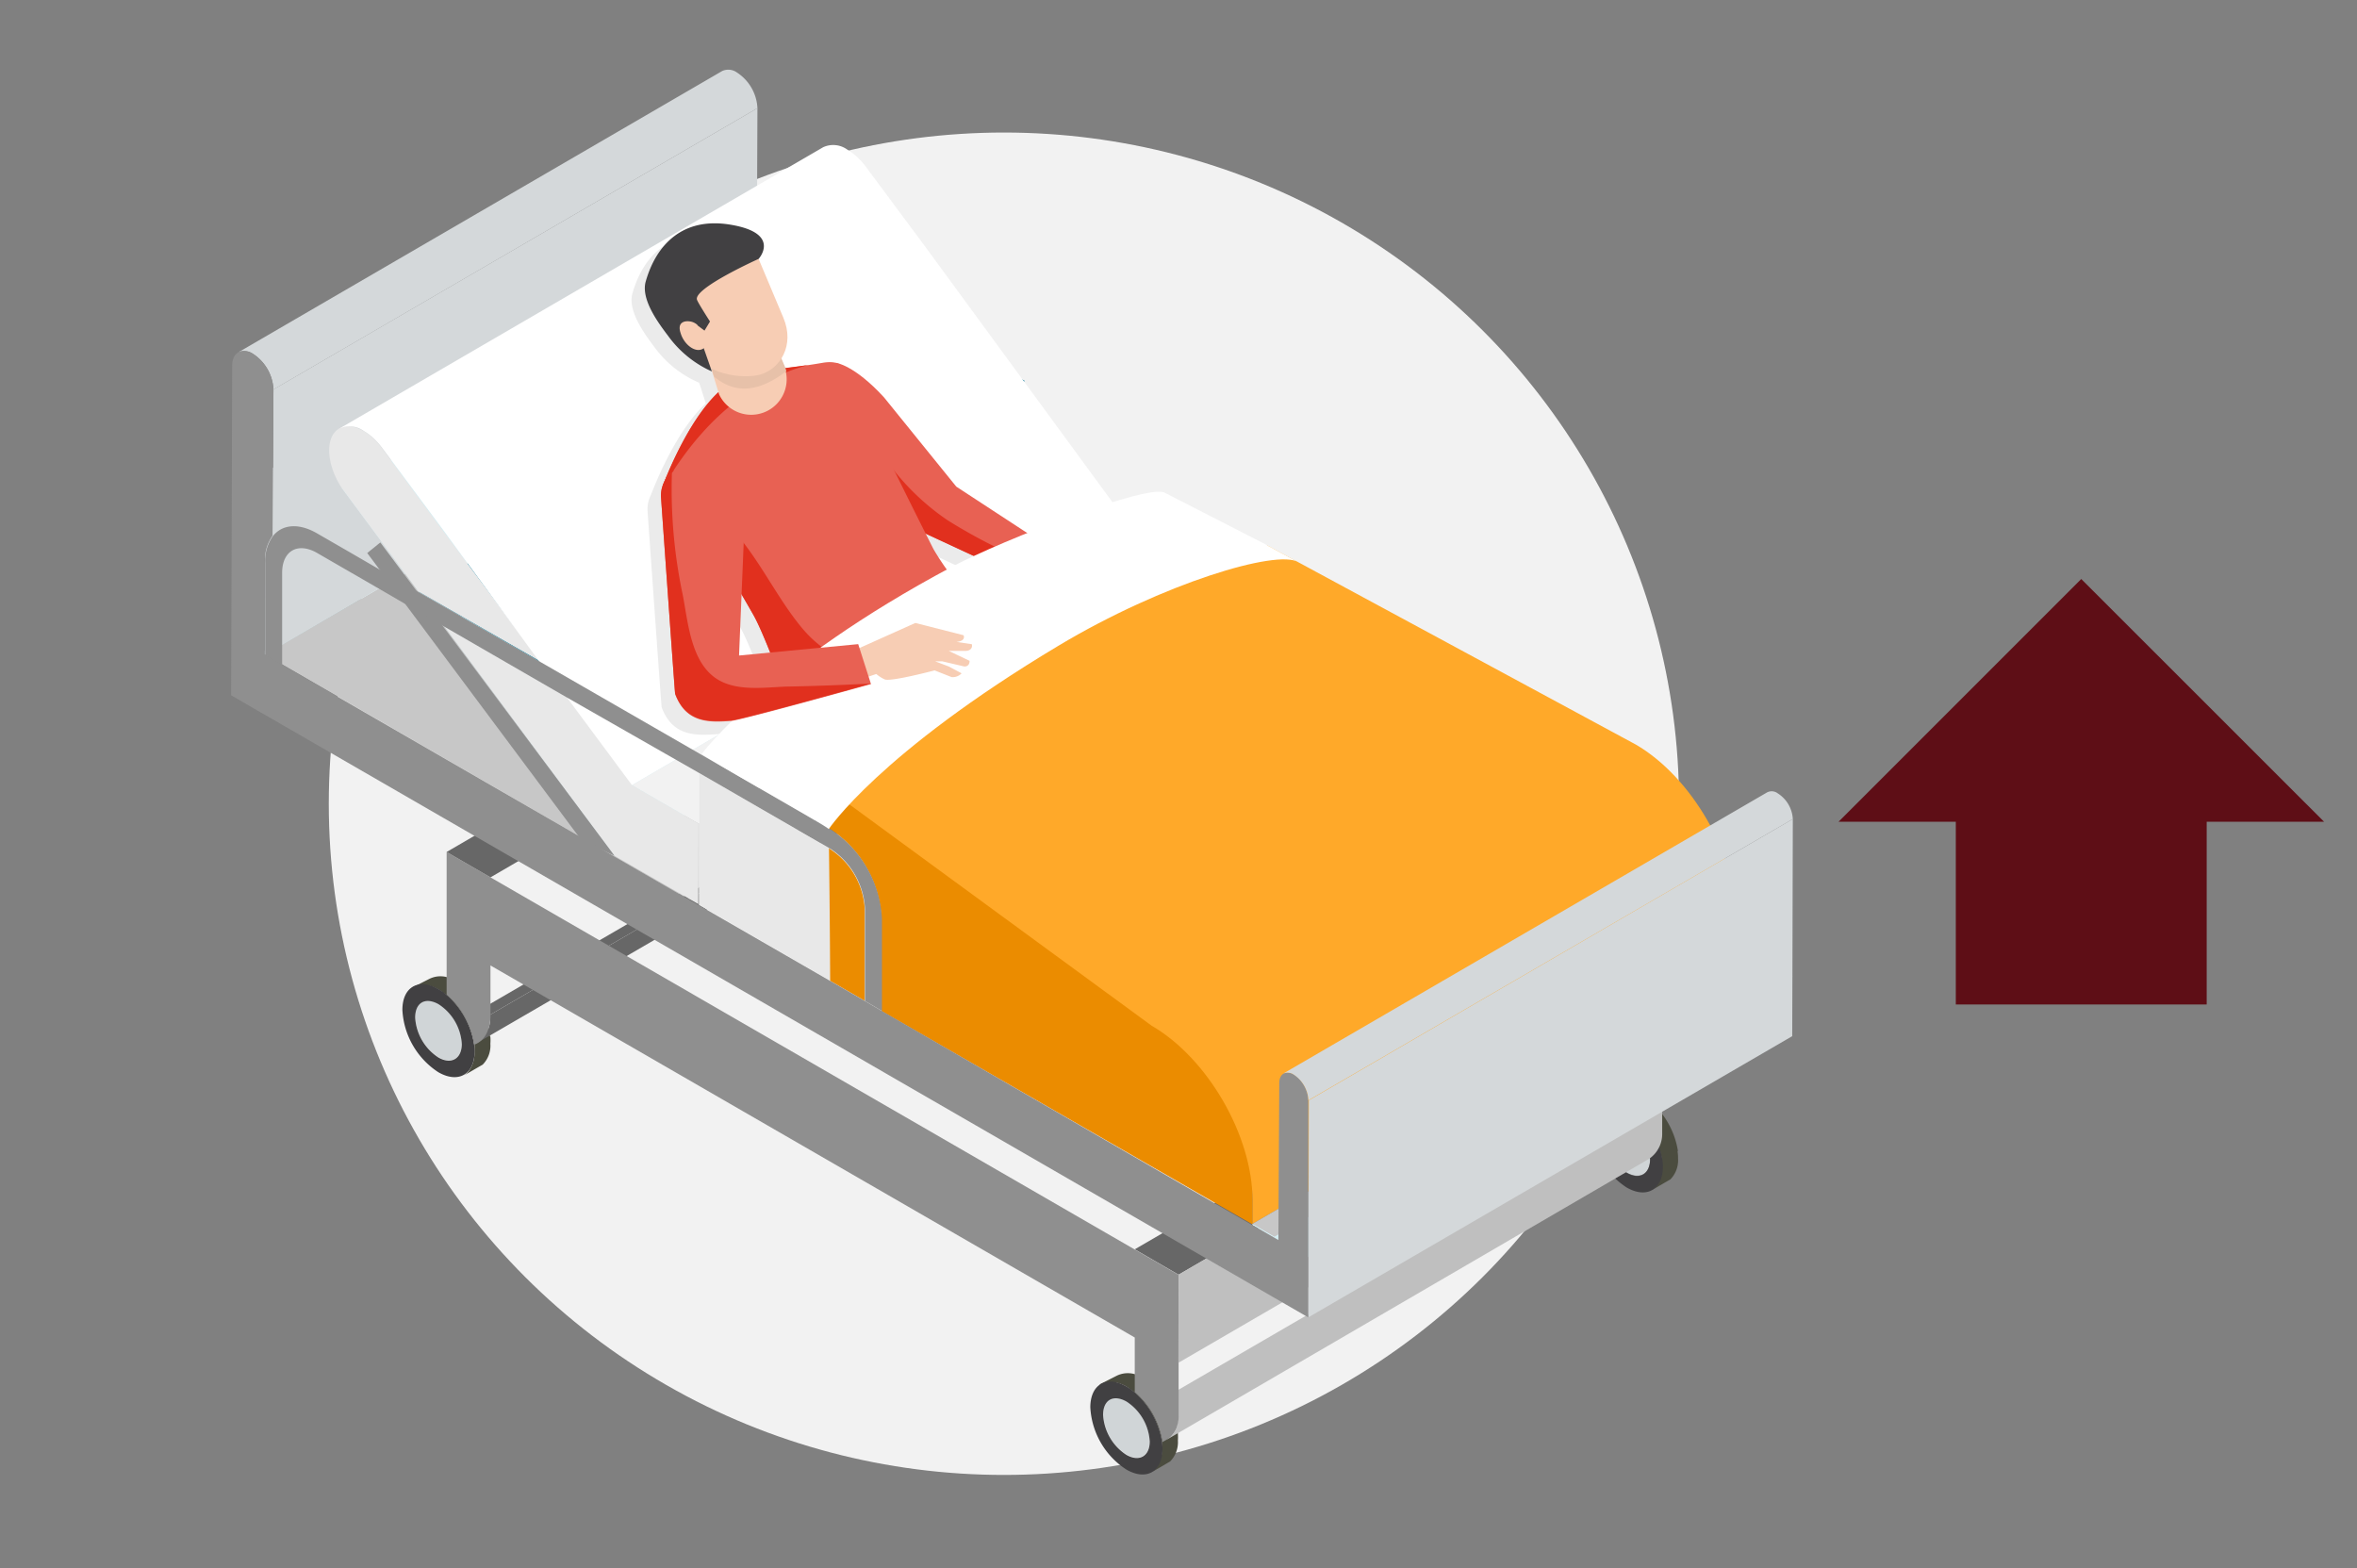 <svg id="Layer_1" data-name="Layer 1" xmlns="http://www.w3.org/2000/svg" width="236" height="157" viewBox="0 0 236 157"><rect x="0" y="0" width="236" height="157" fill="#808080" stroke="none"/><ellipse id="Ellipse_617" data-name="Ellipse 617" cx="100.52" cy="80.47" rx="67.6" ry="67.2" style="fill:#f2f2f2"/><path d="M117.94,143.43a8.31,8.31,0,0,0-2.76-4.92,6.52,6.52,0,0,0-.78-.55,2.52,2.52,0,0,0-2.57-.23h0l-1.75.89,1.38.37.17-.59a3.31,3.31,0,0,1,1.16.43c.15.09.29.2.44.31s.23.15.34.24a8.27,8.27,0,0,1,2.77,5c0,.1,0,.2,0,.3s0,.28,0,.41a3.1,3.1,0,0,1-.44,1.69,1.94,1.94,0,0,1-.61.63l1.26-.73.61-.36a2.74,2.74,0,0,0,.78-2.09,5.78,5.78,0,0,0,0-.71S117.94,143.45,117.94,143.43Z" style="fill:#4b4c3f"/><path d="M112.79,140.29c-1.29-.75-2.34-.15-2.34,1.34a5.14,5.14,0,0,0,2.33,4c1.29.74,2.34.14,2.34-1.34A5.12,5.12,0,0,0,112.79,140.29Z" style="fill:#d0d5d7"/><path d="M113.58,139.37a5.81,5.81,0,0,0-.78-.55c-2-1.16-3.62-.23-3.63,2.07a7.92,7.92,0,0,0,3.61,6.24c2,1.15,3.61.23,3.62-2.07a5.78,5.78,0,0,0-.05-.71A8.27,8.27,0,0,0,113.58,139.37Zm-.8,6.29a5.14,5.14,0,0,1-2.33-4c0-1.49,1-2.09,2.34-1.34a5.12,5.12,0,0,1,2.33,4C115.12,145.8,114.07,146.4,112.78,145.66Z" style="fill:#414042"/><path d="M49.06,103.65a8.34,8.34,0,0,0-2.76-4.92,5.1,5.1,0,0,0-.79-.55A2.5,2.5,0,0,0,43,98h0l-1.75.89,1.38.37.17-.6a3.64,3.64,0,0,1,1.16.44,3.11,3.11,0,0,1,.43.31c.12.08.24.15.35.24a8.27,8.27,0,0,1,2.77,5c0,.1,0,.2,0,.29s0,.28,0,.42a3.07,3.07,0,0,1-.44,1.68,1.9,1.9,0,0,1-.62.64l1.27-.74.61-.35a2.7,2.7,0,0,0,.77-2.09,4.29,4.29,0,0,0,0-.71A.13.13,0,0,1,49.06,103.65Z" style="fill:#4b4c3f"/><path d="M43.91,100.51c-1.29-.75-2.34-.15-2.34,1.34a5.14,5.14,0,0,0,2.33,4c1.29.74,2.33.14,2.34-1.34A5.11,5.11,0,0,0,43.91,100.51Z" style="fill:#d0d5d7"/><path d="M44.7,99.59a5,5,0,0,0-.78-.55c-2-1.16-3.63-.23-3.63,2.07a7.94,7.94,0,0,0,3.6,6.24c2,1.15,3.62.22,3.63-2.07a5.78,5.78,0,0,0-.05-.71A8.27,8.27,0,0,0,44.7,99.59Zm-.8,6.29a5.14,5.14,0,0,1-2.33-4c0-1.49,1-2.09,2.34-1.34a5.11,5.11,0,0,1,2.33,4C46.23,106,45.19,106.62,43.9,105.88Z" style="fill:#414042"/><path d="M168,115.19a8.26,8.26,0,0,0-2.76-4.92,5.81,5.81,0,0,0-.78-.55,2.5,2.5,0,0,0-2.56-.23h0l-1.75.89,1.38.37.18-.59a3.27,3.27,0,0,1,1.15.43,4.37,4.37,0,0,1,.44.31c.12.08.24.15.35.24a8.32,8.32,0,0,1,2.77,5c0,.1,0,.2,0,.29a3,3,0,0,1,0,.42,3.1,3.1,0,0,1-.43,1.69,1.87,1.87,0,0,1-.62.63l1.26-.73.62-.36a2.74,2.74,0,0,0,.77-2.09,4.31,4.31,0,0,0-.05-.71A.13.13,0,0,0,168,115.19Z" style="fill:#4b4c3f"/><path d="M162.89,112.05c-1.29-.75-2.34-.15-2.35,1.34a5.15,5.15,0,0,0,2.34,4c1.29.74,2.33.14,2.34-1.34A5.15,5.15,0,0,0,162.89,112.05Z" style="fill:#d0d5d7"/><path d="M163.68,111.13a5.1,5.1,0,0,0-.79-.55c-2-1.16-3.62-.23-3.63,2.07a8,8,0,0,0,3.61,6.24c2,1.15,3.62.22,3.63-2.07a5.78,5.78,0,0,0-.05-.71A8.32,8.32,0,0,0,163.68,111.13Zm-.8,6.29a5.15,5.15,0,0,1-2.34-4c0-1.49,1.06-2.09,2.35-1.34a5.15,5.15,0,0,1,2.33,4C165.21,117.56,164.17,118.16,162.88,117.42Z" style="fill:#414042"/><polygon points="49.07 101.6 97.53 73.44 97.53 72.35 49.07 100.51 49.07 101.6" style="fill:#676767"/><path d="M47.79,104.41,96.25,76.25a3.06,3.06,0,0,0,1.28-2.81L49.07,101.6A3,3,0,0,1,47.79,104.41Z" style="fill:#676767"/><polygon points="26.53 65.52 68.44 89.76 116.9 61.59 73.44 38.39 26.53 65.52" style="fill:#c7c7c7"/><path d="M118,141.38v.28a3,3,0,0,1-1.28,2.54L165.15,116a3,3,0,0,0,1.28-2.54V111L118,139.14Z" style="fill:#bfbfbf"/><path d="M49.11,87.84l-3.65-2.11-.74-.43,0,12.68v1.61a8.27,8.27,0,0,1,2.77,5c1-.36,1.62-1.4,1.62-3V96.66l64.51,37.25v5.46a8.27,8.27,0,0,1,2.77,5,2.77,2.77,0,0,0,1.62-2.69v-5.21l0-8.83-4.39-2.54Z" style="fill:#8f8f8f"/><polygon points="26.17 65.34 26.52 65.55 74.98 37.38 74.63 37.18 26.17 65.34" style="fill:#d4edf2"/><path d="M51.78,81.19,44.72,85.3l.74.43,3.65,2.11,7.39-4.3a25.13,25.13,0,0,1-4.6-2.26A.94.94,0,0,1,51.78,81.19Z" style="fill:#676767"/><polygon points="27.34 46.81 26.55 47.27 26.52 65.55 74.98 37.38 75 25.95 75.78 25.49 75.84 10.83 27.38 38.99 27.34 46.81" style="fill:#d4d8da"/><polygon points="34.23 48.87 41.93 59.25 90.39 31.09 82.69 20.71 34.23 48.87" style="fill:#d4edf2"/><path d="M73.79,7.26a1.48,1.48,0,0,0-1.48-.15L23.85,35.28a1.47,1.47,0,0,1,1.48.14A4.52,4.52,0,0,1,27.38,39L75.84,10.83A4.51,4.51,0,0,0,73.79,7.26Z" style="fill:#d4d8da"/><polygon points="44.47 62.67 61.53 85.68 110 57.51 92.93 34.51 44.47 62.67" style="fill:#d4edf2"/><polygon points="41.93 59.25 54.15 66.31 102.61 38.14 90.39 31.09 41.93 59.25" style="fill:#007495"/><path d="M38.26,44.89a7.8,7.8,0,0,0-.63-.75,5.83,5.83,0,0,0-1.25-1c-1.1-.63-2.18-.64-2.84.11-1,1.13-.67,3.58.69,5.62l7.7,10.38,12.22,7L44.25,53Z" style="fill:#e8e8e8"/><path d="M86.72,16.73a5.94,5.94,0,0,0-.63-.75,5.83,5.83,0,0,0-1.25-1,2.4,2.4,0,0,0-2.42-.24L34,42.9a2.43,2.43,0,0,1,2.42.24,5.83,5.83,0,0,1,1.25,1,7.8,7.8,0,0,1,.63.75l6,8.07L63.12,78.7l48.46-28.16L92.71,24.79Z" style="fill:#fff"/><polygon points="63.28 78.61 69.94 82.46 118.4 54.3 111.74 50.45 63.28 78.61" style="fill:#f2f2f2"/><path d="M70,77.39l0,5.07,0,8.06v.08l13.15,7.6q0-6.65-.12-13.31Z" style="fill:#fff"/><path d="M70,77.39l0,5.07,0,8.06v.08l13.15,7.6q0-6.65-.12-13.31Z" style="fill:#e8e8e8"/><polygon points="56.69 69.73 44.47 62.67 61.53 85.68 69.92 90.52 69.94 82.46 63.28 78.61 56.69 69.73" style="fill:#e8e8e8"/><polygon points="113.62 125.08 118.01 127.62 166.47 99.45 162.08 96.92 113.62 125.08" style="fill:#676767"/><polygon points="117.99 136.44 166.45 108.28 166.47 99.45 118.01 127.62 117.99 136.44" style="fill:#bfbfbf"/><polygon points="125.39 122.63 128.04 124.16 176.5 96 173.85 94.47 125.39 122.63" style="fill:#d4edf2"/><polygon points="128.04 124.16 131.01 125.87 179.47 97.71 176.5 96 128.04 124.16" style="fill:#d4edf2"/><path d="M83.1,85,83,84.89q.09,6.67.12,13.31l3.46,2,0-9.24A7.65,7.65,0,0,0,83.1,85Z" style="fill:#eb8c00"/><path d="M115.32,99.4,82.89,78.87c0,.74,0,3.3,0,4l.18.1A11.38,11.38,0,0,1,88.26,92l0,9.23,37.16,21.36,0-5.67C125.42,110.44,120.9,102.62,115.32,99.4Z" style="fill:#eb8c00"/><path d="M115.32,99.4,82.89,78.87c0,.74,0,3.3,0,4l.18.1A11.38,11.38,0,0,1,88.26,92l0,9.23,37.16,21.36,0-5.67C125.42,110.44,120.9,102.62,115.32,99.4Z" style="fill:#eb8c00;opacity:0.12"/><path d="M163.78,74.54,126.9,54.62s-19.71,7.85-24.61,10.48C96,68.47,82.77,78.87,82.77,78.87l32.55,23.83c5.58,3.23,10.1,11,10.09,17.48l0,2.36,48.46-28.16,0-2.37C173.88,85.59,169.37,77.77,163.78,74.54Z" style="fill:#ffa929"/><path d="M94.42,49.85l-7.24-8.94c-2.55-2.79-4.26-3.33-4.7-3.43a2.83,2.83,0,0,0-1.35,0l-1.51.24h0L77.26,38a.65.65,0,0,0,0-.13l-.33-.8A4.33,4.33,0,0,0,77.12,33l-2.49-5.9s2.34-2.58-2.84-3.43c-4.75-.78-7.42,2-8.47,5.72-.51,1.83,1.41,4.29,2.28,5.46A10.82,10.82,0,0,0,70,38.32l.18.53.49,1.54c-3,2.76-5.12,8.19-5.5,9.17a3.13,3.13,0,0,0-.33,1.63s1.38,19.62,1.41,19.62c1.11,3,3.55,2.83,5.61,2.69.43,0,3.14-.73,6.06-1.51.33.91.55,1.5.55,1.5h0c.28.08.55.14.82.19l.31,0c.18,0,.37,0,.56.06h.35c.17,0,.34,0,.51,0l.37,0,.5,0,.37-.06c.16,0,.32,0,.48-.09s.25-.06.38-.09l.48-.13.37-.12.48-.16.35-.15.49-.2.34-.16.49-.25.32-.17.5-.28.3-.18.5-.32.27-.18c.18-.11.35-.24.53-.36l.23-.17.54-.4.2-.15.57-.46.14-.12.61-.51.09-.08.64-.59h0A43,43,0,0,0,97,62.2a27.23,27.23,0,0,1-4.83-6.11c-.12-.22-.39-.76-.76-1.5L103,60h0a2.93,2.93,0,0,0,.8-.06h0a2.08,2.08,0,0,0,.63-.25h0a2.59,2.59,0,0,0,.48-.38l0,0a2.6,2.6,0,0,0,.36-.46h0a3.92,3.92,0,0,0,.56-1.41ZM69.84,38h0l.09.3ZM72.6,67l.26-6.39,0,0c.39.67.81,1.39,1.24,2.15.08.15.17.32.26.51.19.37.4.83.62,1.34l.34.81.5,1.23Z" style="fill:#ebebeb"/><polygon points="36.77 55.37 58.21 84.11 61.53 85.68 38.08 54.31 36.77 55.37" style="fill:#8f8f8f"/><path d="M83.11,83l-.18-.1L70,75.43,54.15,66.3l-12.22-7-6.89-4-3.31-1.91c-1.86-1.07-3.49-.88-4.41.29a4.28,4.28,0,0,0-.77,2.67l0,9.23,1.7,1,0-9.23c0-2.2,1.56-3.09,3.48-2l5.85,3.38,6.89,4,12.22,7.06L70,77.39l13,7.5.15.09a7.65,7.65,0,0,1,3.46,6l0,9.24,1.7,1,0-9.23A11.38,11.38,0,0,0,83.11,83Z" style="fill:#8f8f8f"/><g style="isolation:isolate"><polygon points="125.39 122.54 127.62 123.83 176.08 95.67 173.85 94.38 125.39 122.54" style="fill:#c7c7c7"/><path d="M125.39,122.54v.09l2.65,1.53v0a2.94,2.94,0,0,0-.42-.3Z" style="fill:#d4edf2"/><path d="M127.62,123.83a2.94,2.94,0,0,1,.42.3L176.5,96a2.32,2.32,0,0,0-.42-.3Z" style="fill:#d4edf2"/><polygon points="128.04 124.16 176.5 96 176.5 95.97 128.04 124.13 128.04 124.16" style="fill:#d4edf2"/></g><g style="isolation:isolate"><polygon points="131.01 125.87 130.99 131.9 179.45 103.74 179.47 97.71 179.51 82 131.05 110.16 131.01 125.87" style="fill:#d4d8da"/><path d="M129.58,107.59c-.82-.47-1.49-.09-1.49.85L128,124.16l-2.65-1.53L88.23,101.18l-1.7-1-3.46-2L69.92,90.6,54.76,81.85l-6.21-3.58-2.11-1.22L28.22,66.53l-1.7-1-.35-.2.35.2,0-9.23a4.28,4.28,0,0,1,.77-2.67L27.38,39a4.52,4.52,0,0,0-2.05-3.57c-1.15-.66-2.08-.13-2.08,1.18l-.11,33,3,1.74,1.12.64L131,131.9l0-6,0-15.71A3.27,3.27,0,0,0,129.58,107.59Z" style="fill:#8f8f8f"/><path d="M178,79.43a1,1,0,0,0-1.06-.1l-48.46,28.16a1.06,1.06,0,0,1,1.06.1,3.27,3.27,0,0,1,1.47,2.57L179.51,82A3.25,3.25,0,0,0,178,79.43Z" style="fill:#d4d8da"/></g><path d="M88.51,39.78c-3-3.27-4.83-3.46-4.83-3.46L92,53.11l12.35,5.73c2.51.13,2.9-2.6,2.9-2.6L95.75,48.72Z" style="fill:#e86153"/><path d="M87.74,44.53,92,53.11l12.35,5.73a2.51,2.51,0,0,0,2.35-1.19,55,55,0,0,1-11.8-5.55A24.08,24.08,0,0,1,87.74,44.53Z" style="fill:#e1301e"/><path d="M93.48,55c-.65-1.27-5.92-11.76-7.37-15.09C84.9,37.1,84.58,36,82.45,36.31c-5.74,1-7.93.53-10.51,2.95-3.25,3-5.56,9.33-5.56,9.33s2.16.84,9.07,13c1.31,2.31,4.29,10.73,4.29,10.73,8.93,2.57,18.56-11.3,18.56-11.3A27.15,27.15,0,0,1,93.48,55Z" style="fill:#e86153"/><path d="M66.38,48.59a3.12,3.12,0,0,1,.82.68,1.92,1.92,0,0,1,.19-1.08,1.47,1.47,0,0,1,.21-1.33C71,41.76,75.44,38,80.94,36.54c-4.63.67-6.66.53-9,2.72C68.69,42.3,66.38,48.59,66.38,48.59Z" style="fill:#e1301e"/><path d="M80.19,62.74c-2.26-2.77-3.8-6-6.07-8.82a54.3,54.3,0,0,1-4.4-5.83,4.65,4.65,0,0,1-1.41.22,2.4,2.4,0,0,1-1.58-.58c-.22.53-.35.86-.35.86s2.16.84,9.07,13c1.31,2.31,4.29,10.73,4.29,10.73,4.69,1.35,9.56-1.83,13.14-5.16C87.93,67.34,83.56,66.87,80.19,62.74Z" style="fill:#e1301e"/><path d="M76.3,31.38l-6,2.55L72,39.48a3.55,3.55,0,0,0,6.54-2.75Z" style="fill:#f7cdb4"/><path d="M76.3,31.38l-6,2.55,1.2,3.78c2.46,2.06,5,1.17,7.23-.55a3.06,3.06,0,0,0-.13-.43Z" style="fill:#e7c1a9"/><path d="M75.49,24.81l-8.76,5.67,2.45,4.34c1.15,2.73,5.21,3.15,6.91,2.69,2-.55,3.52-2.91,2.35-5.69Z" style="fill:#f7cdb4"/><path d="M73.11,22.49c-4.75-.78-7.41,2-8.46,5.71-.51,1.84,1.4,4.3,2.27,5.46a10.85,10.85,0,0,0,4.36,3.53L69.6,32.4l.94.7.55-.91s-1.18-1.83-1.3-2.17c-.42-1.14,6.17-4.1,6.17-4.1S78.3,23.34,73.11,22.49Z" style="fill:#414042"/><path d="M69.14,32.19c-.59-.11-1.35.07-1,1.13.36,1.27,1.71,2.25,2.49,1.4l-.82-2.2A1.34,1.34,0,0,0,69.14,32.19Z" style="fill:#f7cdb4"/><path d="M116.62,49.33c-1.6-.92-16.08,4.64-21.33,7.43-18.38,9.78-25,18.69-25,18.69-.18.18,12.6,7.29,12.69,7.56,0,0,5-7.58,23-18.36,10.48-6.28,21.91-9.67,24-8.37l-3.56-1.93Z" style="fill:#fff"/><path d="M95.77,64.27c1-.1.71-.67.71-.67l-4.83-1.23L85.79,65l-.62,3.35,2.57-.87a3.52,3.52,0,0,0,.84.54c.57.27,5-.9,5-.9l1.7.67a1.19,1.19,0,0,0,1-.38L95,66.73l-1.37-.52.71,0,2.22.52c.57,0,.52-.57.52-.57L95,65.17h1.6c.9,0,.71-.67.71-.67Z" style="fill:#f7cdb4"/><path d="M74,65.63l.57-13.85s-1.54-4.47-3.89-4.94a4.29,4.29,0,0,0-3.11.27,2.92,2.92,0,0,0-1.38,2.76s1.38,19.61,1.41,19.62c1.11,3,3.55,2.83,5.61,2.69,1-.07,14-3.69,14-3.69l-1.28-4Z" style="fill:#e86153"/><path d="M71.37,67.68c-2.22-1.81-2.5-5.47-3-8.08a51,51,0,0,1-1.1-12c0-.13,0-.24.07-.36a3,3,0,0,0-1.15,2.58s1.38,19.61,1.41,19.62c1.11,3,3.55,2.83,5.61,2.69,1-.07,13.57-3.56,14-3.69-2.82.14-5.63.25-8.45.3C76.43,68.82,73.37,69.32,71.37,67.68Z" style="fill:#e1301e"/><polygon points="232.7 82.27 208.39 57.97 184.09 82.27 195.83 82.27 195.83 100.57 220.95 100.57 220.95 82.27 232.7 82.27" style="fill:#5e0e16"/></svg>